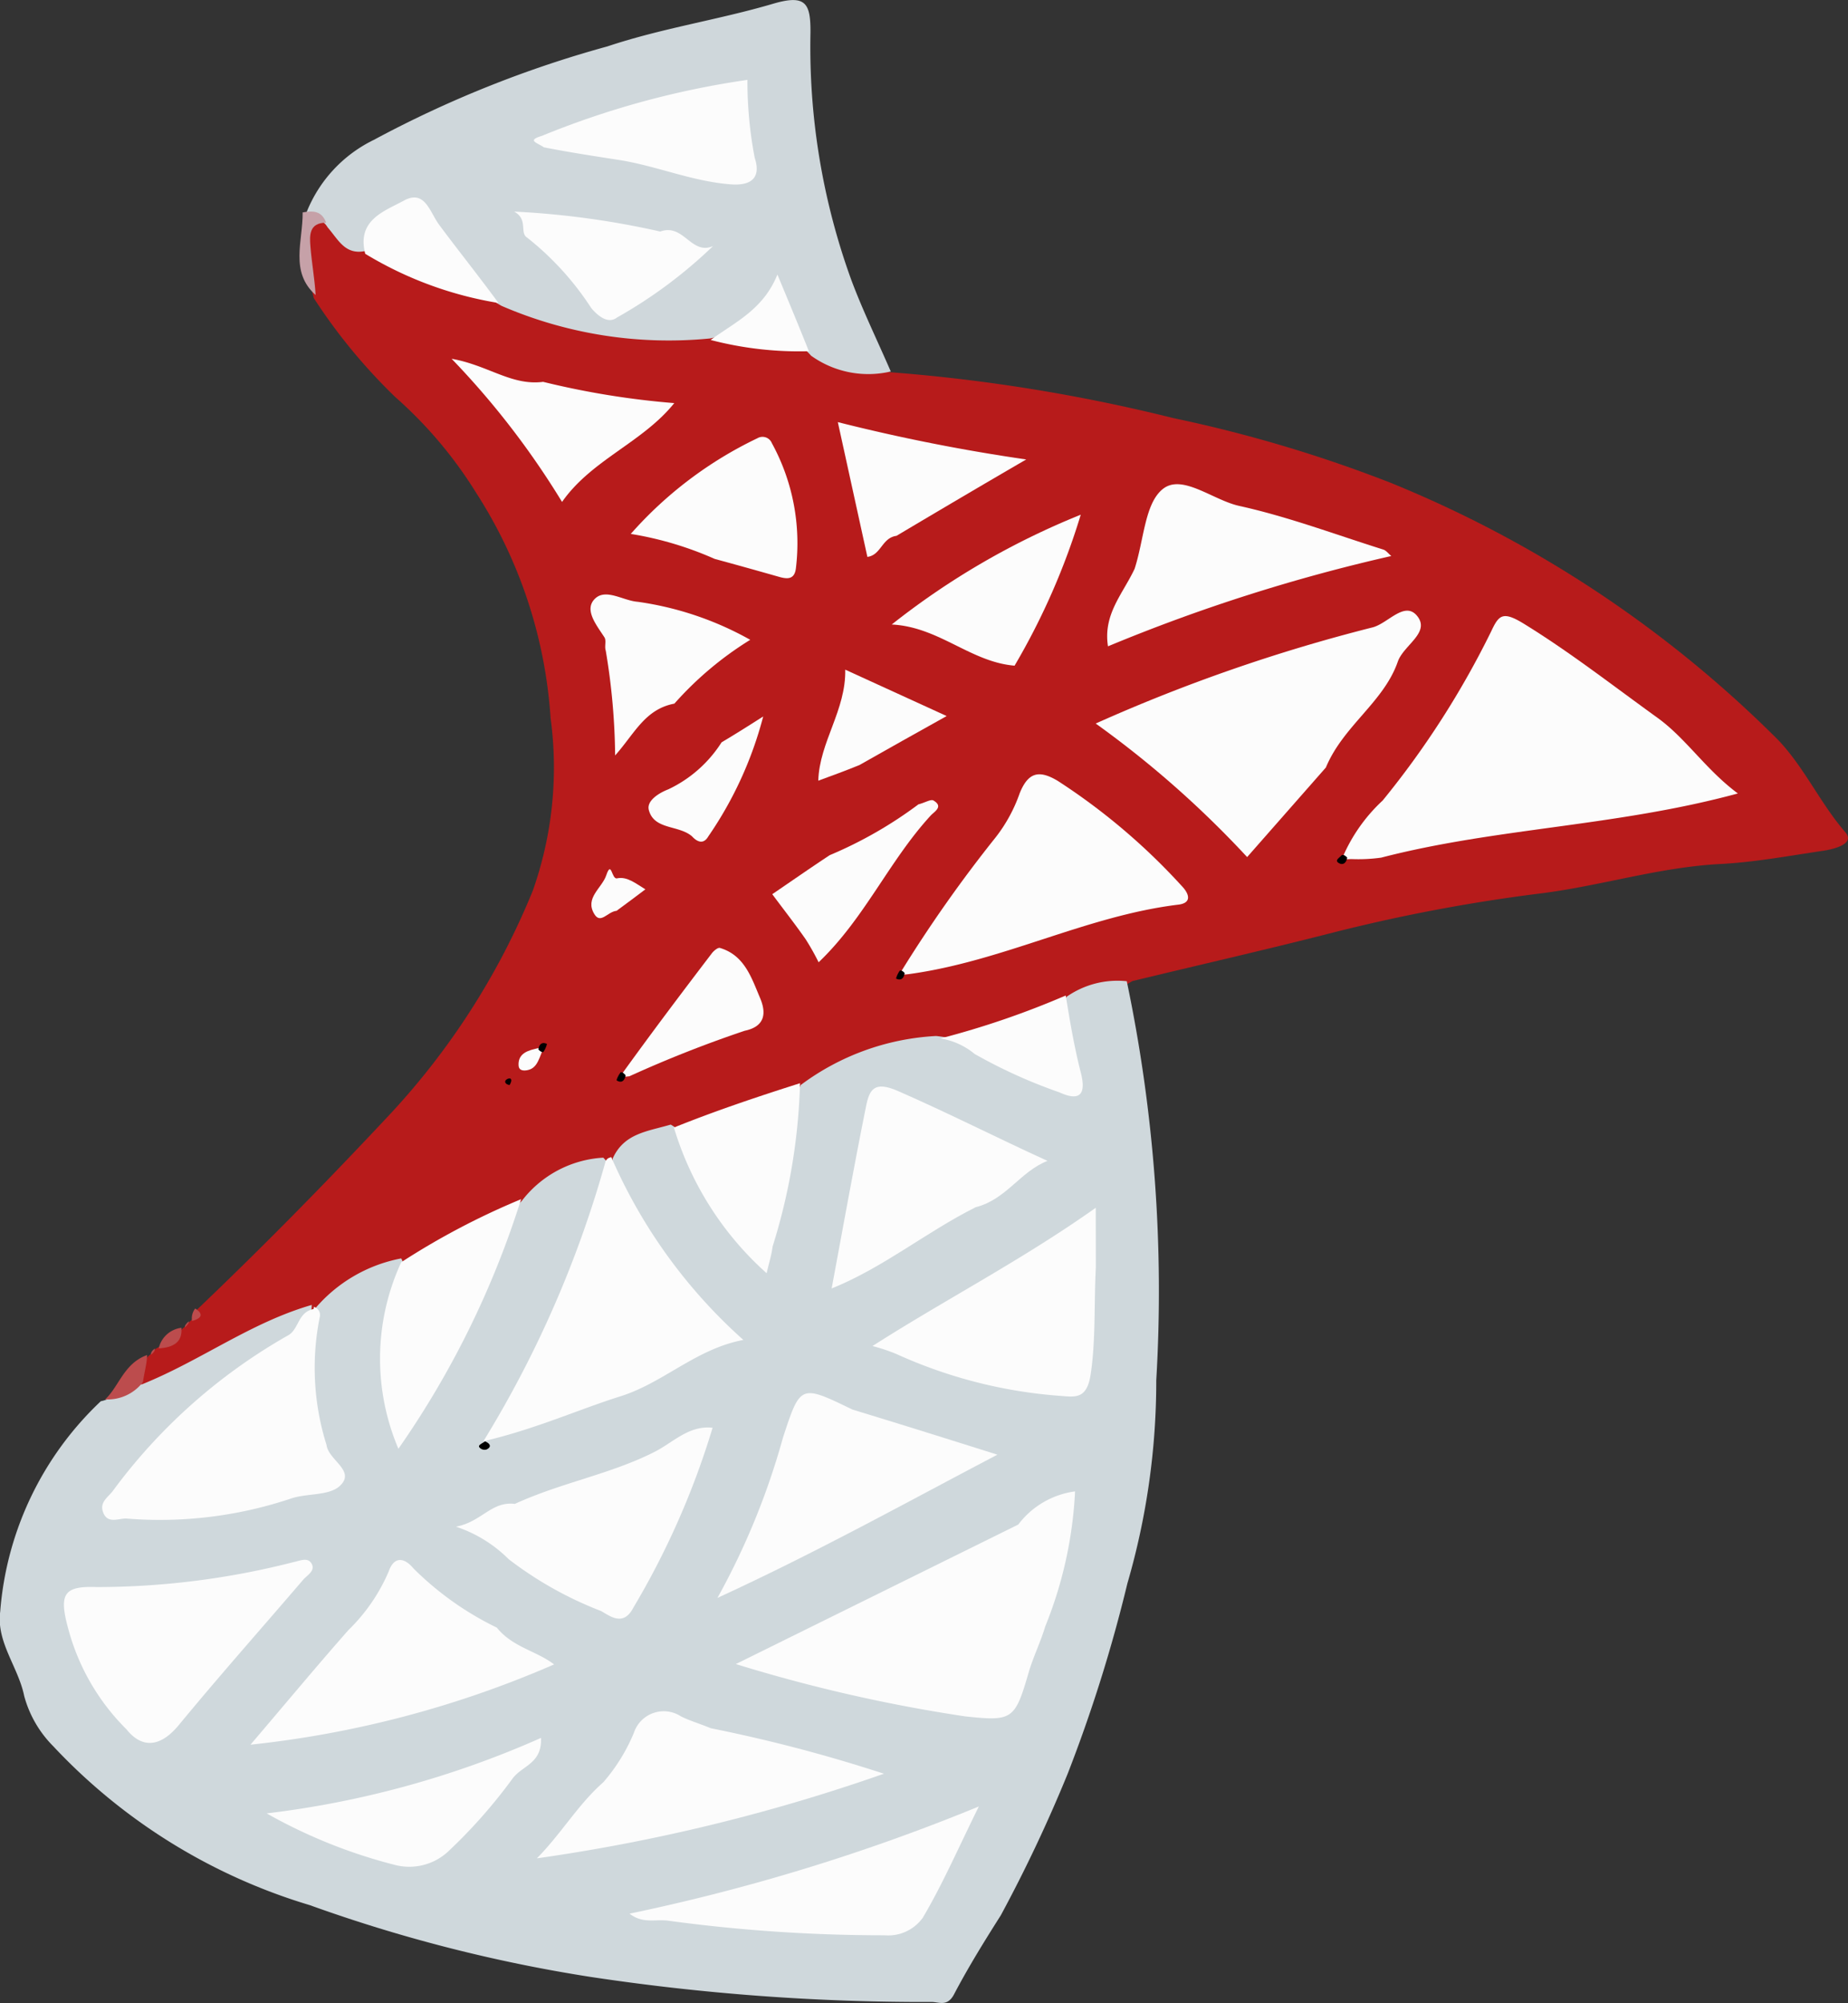 <?xml version="1.0" standalone="no"?>
<svg xmlns:xlink="http://www.w3.org/1999/xlink" xmlns="http://www.w3.org/2000/svg" width="26.945" height="29.188" viewBox="0 0 26.945 29.188"><rect x="0" y="0" width="26.945" height="29.188" fill="#333333" stroke="none"/><title>Microsoft SQL Server</title><g id="Image_153" data-name="Image 153" transform="translate(-33.007 -12.779)"><path id="Trac\xE9_87780" data-name="Trac\xE9 87780" d="M220.733,126.183c.957-.912,1.868-1.838,2.759-2.789a10.7,10.7,0,0,0,2.137-3.315,5.377,5.377,0,0,0,.26-2.516,6.891,6.891,0,0,0-1.088-3.287,6.217,6.217,0,0,0-1.174-1.389,8.192,8.192,0,0,1-1.191-1.445,4.09,4.09,0,0,1-.112-.792c.021-.147.013-.295.231-.346.271.019.376.257.619.334a18.674,18.674,0,0,0,1.969.778,13.871,13.871,0,0,0,2.238.488,3.927,3.927,0,0,0,.774,0,8.086,8.086,0,0,1,1.466.218c.4.192.82.179,1.206.4a24.906,24.906,0,0,1,4.14.669,19.948,19.948,0,0,1,3.17.943,17.094,17.094,0,0,1,5.658,3.755c.383.408.608.917.972,1.337.146.169-.162.246-.323.27-.5.074-1,.167-1.5.193-.894.046-1.747.321-2.631.43a24.806,24.806,0,0,0-3.07.583c-.941.24-1.888.455-2.871.693a3.127,3.127,0,0,1-.831.346,7.473,7.473,0,0,1-1.915.6,5.819,5.819,0,0,0-1.975.632,14.965,14.965,0,0,1-1.85.639,2.039,2.039,0,0,0-.939.424.6.6,0,0,1-.127.059,2.518,2.518,0,0,0-1.156.562c-.572.344-1.16.576-1.754.875a4.474,4.474,0,0,0-1.3.675.645.645,0,0,1-.125.065,5.234,5.234,0,0,0-1.358.64,2.3,2.3,0,0,1-1.068.419c-.293-.182-.081-.3.039-.46.026-.028.029-.023.026-.023a.76.76,0,0,0,.085-.085c.016-.019.016-.013.014-.015a1.24,1.24,0,0,0,.378-.281c.021-.024.022-.017.018-.016a.973.973,0,0,0,.088-.087c.016-.02.015-.012.011-.013A.255.255,0,0,0,220.733,126.183Z" transform="translate(-184.854 -94.32)" fill="#b71b1b"/><path id="Trac\xE9_87781" data-name="Trac\xE9 87781" d="M204.571,226.785a2.182,2.182,0,0,1,1.266-.743c.121.226.012.411-.029.6a3.509,3.509,0,0,0,.043,1.746,14.406,14.406,0,0,0,1.344-2.528,1.582,1.582,0,0,1,.4-.656,1.612,1.612,0,0,1,1.188-.63c.2.195.114.377.053.568a9.666,9.666,0,0,1-1.114,2.631,1.35,1.35,0,0,0-.233.625,11.188,11.188,0,0,0,2.042-.768c.287-.146.732-.227.8-.506s-.364-.458-.541-.713a3.1,3.1,0,0,1-.872-1.819c.165-.375.511-.4.848-.5a.937.937,0,0,1,.447.6,2.749,2.749,0,0,0,.821,1.14c.255-.77.359-1.549.626-2.315a3.616,3.616,0,0,1,1.977-.716,3.383,3.383,0,0,1,1.323.442c.163.059.339.232.5.106.135-.107.027-.31.006-.468a.9.9,0,0,1,.072-.651,1.294,1.294,0,0,1,.878-.227,21.983,21.983,0,0,1,.43,5.815,10.54,10.54,0,0,1-.421,2.96,21.581,21.581,0,0,1-.873,2.779,21.224,21.224,0,0,1-.972,2.056c-.241.38-.478.762-.686,1.159-.1.182-.224.1-.334.105a32.606,32.606,0,0,1-4.973-.367,22.178,22.178,0,0,1-4.083-1.044,8.442,8.442,0,0,1-3.743-2.318,1.645,1.645,0,0,1-.421-.729c-.085-.421-.409-.785-.35-1.23a4.712,4.712,0,0,1,1.467-3.066c.228-.043.351-.255.6-.246.859-.346,1.584-.9,2.475-1.157a.754.754,0,0,1-.474.688,9.708,9.708,0,0,0-1.96,1.724,1.038,1.038,0,0,0-.283.46,4.1,4.1,0,0,0,1.931-.1c.3-.074.694-.061.879-.274.212-.243-.116-.561-.145-.863A2.308,2.308,0,0,1,204.571,226.785Z" transform="translate(-166.98 -194.926)" fill="#cfd8dc"/><path id="Trac\xE9_87782" data-name="Trac\xE9 87782" d="M250.883,82.933a6.144,6.144,0,0,1-3.039-.475,2.413,2.413,0,0,1-.892-.877c-.412-.592-.512-.6-.97-.049a.931.931,0,0,1-.129.128c-.293.057-.387-.165-.546-.347-.078-.136-.208-.116-.31-.209a1.993,1.993,0,0,1,.985-1.065,16.282,16.282,0,0,1,3.406-1.362c.8-.267,1.619-.387,2.414-.621.482-.142.55-.006.546.429a9.942,9.942,0,0,0,.594,3.591c.165.443.374.87.577,1.338a1.432,1.432,0,0,1-1.162-.23,1.116,1.116,0,0,0-1.252-.3C251.042,82.9,250.979,82.913,250.883,82.933Z" transform="translate(-207.524 -65.222)" fill="#cfd7db"/><path id="Trac\xE9_87783" data-name="Trac\xE9 87783" d="M244.034,109.08c.161-.028.278-.02.343.15-.252,0-.242.187-.23.344.018.236.062.469.076.71C243.843,109.945,244.038,109.5,244.034,109.08Z" transform="translate(-206.614 -93.206)" fill="#c6a1a8"/><path id="Trac\xE9_87784" data-name="Trac\xE9 87784" d="M216,277.364a.648.648,0,0,1-.551.252c.2-.182.272-.525.612-.646C216.059,277.092,216.021,277.218,216,277.364Z" transform="translate(-180.909 -244.446)" fill="#bc4c4d"/><path id="Trac\xE9_87785" data-name="Trac\xE9 87785" d="M223.643,272.964c.017.2-.105.287-.331.3A.388.388,0,0,1,223.643,272.964Z" transform="translate(-187.991 -240.837)" fill="#bc4c4d"/><path id="Trac\xE9_87786" data-name="Trac\xE9 87786" d="M228.209,270.134c.124.079.1.141-.046.182A.236.236,0,0,1,228.209,270.134Z" transform="translate(-192.356 -238.288)" fill="#bc4c4d"/><path id="Trac\xE9_87787" data-name="Trac\xE9 87787" d="M227.213,272.009c.006.02-.014.049-.057.088C227.15,272.077,227.168,272.047,227.213,272.009Z" transform="translate(-191.452 -239.977)" fill="#bc4c4d"/><path id="Trac\xE9_87788" data-name="Trac\xE9 87788" d="M222.236,276.011c.009.023-.009.053-.052.09C222.175,276.077,222.192,276.047,222.236,276.011Z" transform="translate(-186.973 -243.582)" fill="#bc4c4d"/><path id="Trac\xE9_87789" data-name="Trac\xE9 87789" d="M397.266,171.97a2.44,2.44,0,0,1,.583-.825,12.851,12.851,0,0,0,1.58-2.46c.113-.24.166-.308.479-.116.681.419,1.307.909,1.952,1.373.414.3.7.752,1.168,1.1-1.771.481-3.522.5-5.2.935a2.416,2.416,0,0,1-.437.021C397.319,172,397.289,172.009,397.266,171.97Z" transform="translate(-344.682 -146.701)" fill="#fcfcfc"/><path id="Trac\xE9_87790" data-name="Trac\xE9 87790" d="M364.331,169.983l-1.148,1.305a14.635,14.635,0,0,0-2.208-1.946,24.641,24.641,0,0,1,4.033-1.4c.228-.055.475-.4.659-.161s-.2.418-.286.656C365.176,169.031,364.585,169.373,364.331,169.983Z" transform="translate(-311.992 -146.02)" fill="#fcfcfc"/><path id="Trac\xE9_87791" data-name="Trac\xE9 87791" d="M272.911,247.912a7.639,7.639,0,0,0,1.926,2.664c-.691.13-1.164.624-1.791.821s-1.215.47-2,.656a16.011,16.011,0,0,0,1.782-4.08C272.851,247.93,272.868,247.925,272.911,247.912Z" transform="translate(-230.991 -218.272)" fill="#fcfcfc"/><path id="Trac\xE9_87792" data-name="Trac\xE9 87792" d="M332.286,194.585a19.772,19.772,0,0,1,1.391-1.975,2.246,2.246,0,0,0,.348-.64c.122-.3.277-.347.557-.178a9.227,9.227,0,0,1,1.8,1.524c.123.126.151.254-.043.278-1.344.163-2.556.826-3.934,1.013C332.333,194.615,332.3,194.621,332.286,194.585Z" transform="translate(-286.15 -167.633)" fill="#fcfcfc"/><path id="Trac\xE9_87793" data-name="Trac\xE9 87793" d="M363.035,150.339c.138-.424.147-.951.411-1.163.283-.227.73.161,1.115.246.711.157,1.4.416,2.1.636.042.013.073.058.117.094a25.369,25.369,0,0,0-4.131,1.316C362.574,151,362.861,150.709,363.035,150.339Z" transform="translate(-313.485 -129.271)" fill="#fcfcfc"/><path id="Trac\xE9_87794" data-name="Trac\xE9 87794" d="M257.891,254.085a13.339,13.339,0,0,1-1.789,3.637,3.352,3.352,0,0,1,.041-2.718A10.82,10.82,0,0,1,257.891,254.085Z" transform="translate(-217.286 -223.832)" fill="#fcfcfc"/><path id="Trac\xE9_87795" data-name="Trac\xE9 87795" d="M300.814,237.053a8.7,8.7,0,0,1-.4,2.38c-.014.119-.052.235-.087.389a4.635,4.635,0,0,1-1.352-2.123C299.572,237.459,300.174,237.256,300.814,237.053Z" transform="translate(-256.142 -208.49)" fill="#fcfcfc"/><path id="Trac\xE9_87796" data-name="Trac\xE9 87796" d="M293.889,143.918a4.961,4.961,0,0,0-1.223-.364,5.788,5.788,0,0,1,1.848-1.395.147.147,0,0,1,.209.072,3.035,3.035,0,0,1,.35,1.83c-.023.168-.138.15-.257.115C294.52,144.092,294.224,144.009,293.889,143.918Z" transform="translate(-250.462 -122.995)" fill="#fcfcfc"/><path id="Trac\xE9_87797" data-name="Trac\xE9 87797" d="M332.794,155.789c-.644-.054-1.1-.565-1.791-.6a11.133,11.133,0,0,1,2.756-1.6A10.111,10.111,0,0,1,332.794,155.789Z" transform="translate(-284.994 -133.31)" fill="#fcfcfc"/><path id="Trac\xE9_87798" data-name="Trac\xE9 87798" d="M288,166.929c-.43.081-.581.438-.864.755a9.644,9.644,0,0,0-.137-1.528c-.021-.06.012-.145-.019-.193-.114-.177-.3-.4-.141-.56s.412.026.626.042a4.675,4.675,0,0,1,1.641.554A4.946,4.946,0,0,0,288,166.929Z" transform="translate(-245.16 -143.897)" fill="#fcfcfc"/><path id="Trac\xE9_87799" data-name="Trac\xE9 87799" d="M267.681,131.031a12.09,12.09,0,0,0,1.912.31c-.462.575-1.206.825-1.636,1.44a11.962,11.962,0,0,0-1.61-2.086C266.88,130.789,267.22,131.091,267.681,131.031Z" transform="translate(-226.755 -112.688)" fill="#fcfcfc"/><path id="Trac\xE9_87800" data-name="Trac\xE9 87800" d="M323.939,141.639c-.214.029-.222.28-.424.307l-.431-1.964a27.018,27.018,0,0,0,2.747.544C325.187,140.9,324.577,141.26,323.939,141.639Z" transform="translate(-277.861 -121.052)" fill="#fcfcfc"/><path id="Trac\xE9_87801" data-name="Trac\xE9 87801" d="M315.592,195.558c.1-.026.181-.079.22-.056.151.089.011.162-.041.219-.606.659-.964,1.5-1.634,2.138a3.609,3.609,0,0,0-.19-.337c-.156-.223-.324-.437-.486-.655.279-.19.556-.383.838-.569A6.108,6.108,0,0,0,315.592,195.558Z" transform="translate(-269.194 -171.058)" fill="#fcfcfc"/><path id="Trac\xE9_87802" data-name="Trac\xE9 87802" d="M291.315,219.026c.445-.617.879-1.192,1.317-1.766.028-.036.088-.086.117-.077.362.107.462.441.587.733.084.2.086.409-.226.474a17.533,17.533,0,0,0-1.681.663C291.362,219.061,291.333,219.064,291.315,219.026Z" transform="translate(-249.245 -190.591)" fill="#fcfcfc"/><path id="Trac\xE9_87803" data-name="Trac\xE9 87803" d="M340.005,224.181c.061.373.124.75.22,1.124.062.241.045.451-.31.288a7.508,7.508,0,0,1-1.238-.56,1.031,1.031,0,0,0-.5-.226A12.575,12.575,0,0,0,340.005,224.181Z" transform="translate(-291.459 -196.896)" fill="#fcfcfc"/><path id="Trac\xE9_87804" data-name="Trac\xE9 87804" d="M253.438,107.8c-.126-.494.28-.62.564-.775.306-.167.377.167.513.351.278.375.571.738.866,1.141A5.419,5.419,0,0,1,253.438,107.8Z" transform="translate(-215.106 -91.323)" fill="#fcfcfc"/><path id="Trac\xE9_87805" data-name="Trac\xE9 87805" d="M320.805,177.716c-.213.087-.394.152-.6.228.017-.564.405-1.025.393-1.618l1.479.676C321.629,177.252,321.233,177.473,320.805,177.716Z" transform="translate(-275.267 -153.789)" fill="#fcfcfc"/><path id="Trac\xE9_87806" data-name="Trac\xE9 87806" d="M296.332,183.581c.209-.124.384-.235.607-.377a5.535,5.535,0,0,1-.8,1.747c-.087.151-.2.041-.238,0-.193-.168-.554-.091-.63-.385-.034-.132.142-.245.284-.3A1.863,1.863,0,0,0,296.332,183.581Z" transform="translate(-252.804 -159.985)" fill="#fcfcfc"/><path id="Trac\xE9_87807" data-name="Trac\xE9 87807" d="M304.407,119.263c.34-.252.767-.438.973-.954.177.426.314.754.459,1.118A5.107,5.107,0,0,1,304.407,119.263Z" transform="translate(-261.038 -101.53)" fill="#fcfcfc"/><path id="Trac\xE9_87808" data-name="Trac\xE9 87808" d="M287.238,206.243c-.132.012-.232.2-.324.048-.144-.235.11-.378.173-.564.078-.231.077.06.157.043.147-.031.269.072.414.16C287.52,206.034,287.394,206.129,287.238,206.243Z" transform="translate(-245.241 -180.192)" fill="#fcfcfc"/><path id="Trac\xE9_87809" data-name="Trac\xE9 87809" d="M276.534,231.9c-.064.158-.093.291-.263.3-.072,0-.087-.037-.089-.079-.005-.135.081-.2.237-.235C276.484,231.868,276.514,231.861,276.534,231.9Z" transform="translate(-235.614 -203.822)" fill="#fcfcfc"/><path id="Trac\xE9_87810" data-name="Trac\xE9 87810" d="M290.724,235.481c-.015.086-.064.116-.13.075-.008-.005.02-.07.056-.118C290.675,235.426,290.709,235.462,290.724,235.481Z" transform="translate(-248.595 -207.033)"/><path id="Trac\xE9_87811" data-name="Trac\xE9 87811" d="M274.281,236.451c-.07-.011-.086-.062-.033-.088S274.33,236.37,274.281,236.451Z" transform="translate(-233.844 -207.861)"/><path id="Trac\xE9_87812" data-name="Trac\xE9 87812" d="M279.094,231.259c.012-.083.058-.112.125-.08a.356.356,0,0,1-.051.115C279.148,231.309,279.111,231.278,279.094,231.259Z" transform="translate(-238.237 -203.188)"/><path id="Trac\xE9_87813" data-name="Trac\xE9 87813" d="M331.76,220.535c-.012.084-.058.113-.125.08a.363.363,0,0,1,.054-.114C331.71,220.486,331.745,220.517,331.76,220.535Z" transform="translate(-285.563 -193.577)"/><path id="Trac\xE9_87814" data-name="Trac\xE9 87814" d="M396.573,203.582c-.012.084-.067.117-.126.078s.007-.069.048-.115C396.529,203.541,396.542,203.552,396.573,203.582Z" transform="translate(-343.923 -178.307)"/><path id="Trac\xE9_87815" data-name="Trac\xE9 87815" d="M312.208,297.473a1.244,1.244,0,0,1,.828-.483,6,6,0,0,1-.434,1.966c-.068.228-.176.445-.243.674-.2.69-.237.712-.928.638a22.7,22.7,0,0,1-3.341-.762Z" transform="translate(-264.354 -262.479)" fill="#fcfcfc"/><path id="Trac\xE9_87816" data-name="Trac\xE9 87816" d="M218.074,269.86a.124.124,0,0,1,.088.156,3.741,3.741,0,0,0,.1,1.857c.028.225.435.377.191.6-.164.147-.489.1-.724.186a6.022,6.022,0,0,1-2.392.286c-.114,0-.275.084-.336-.1-.044-.135.066-.205.138-.292a8.183,8.183,0,0,1,2.554-2.272c.168-.084.145-.341.379-.388C218.084,269.853,218.074,269.855,218.074,269.86Z" transform="translate(-180.494 -238.039)" fill="#fcfcfc"/><path id="Trac\xE9_87817" data-name="Trac\xE9 87817" d="M209.447,308.026c-.136-.5-.064-.618.417-.6a11.6,11.6,0,0,0,2.872-.364c.1-.021.2-.072.258.017.067.108-.059.171-.12.241-.605.706-1.222,1.4-1.814,2.118-.254.307-.523.358-.762.061A3.24,3.24,0,0,1,209.447,308.026Z" transform="translate(-175.447 -271.521)" fill="#fcfcfc"/><path id="Trac\xE9_87818" data-name="Trac\xE9 87818" d="M240.384,308.07c.231.287.577.338.835.536a15.051,15.051,0,0,1-4.427,1.17c.507-.594.96-1.139,1.428-1.67a2.634,2.634,0,0,0,.588-.856c.073-.209.216-.217.363-.04A4.5,4.5,0,0,0,240.384,308.07Z" transform="translate(-200.133 -271.574)" fill="#fcfcfc"/><path id="Trac\xE9_87819" data-name="Trac\xE9 87819" d="M281.412,329.522a22.12,22.12,0,0,1,2.524.663,26.538,26.538,0,0,1-5.06,1.233c.366-.372.6-.785.969-1.109a2.648,2.648,0,0,0,.445-.719.459.459,0,0,1,.685-.242C281.1,329.412,281.242,329.452,281.412,329.522Z" transform="translate(-238.041 -291.56)" fill="#fcfcfc"/><path id="Trac\xE9_87820" data-name="Trac\xE9 87820" d="M307.366,282.8c.728.222,1.417.438,2.115.658-1.316.689-2.617,1.414-4.082,2.087a10.674,10.674,0,0,0,.955-2.335C306.609,282.433,306.607,282.432,307.366,282.8Z" transform="translate(-261.931 -249.482)" fill="#fcfcfc"/><path id="Trac\xE9_87821" data-name="Trac\xE9 87821" d="M331.443,256.227c-.028.549,0,1.048-.075,1.554-.055.368-.224.333-.445.316a7.006,7.006,0,0,1-2.388-.61,2.615,2.615,0,0,0-.349-.116c1.066-.681,2.169-1.246,3.256-2.015Z" transform="translate(-282.458 -224.978)" fill="#fcfcfc"/><path id="Trac\xE9_87822" data-name="Trac\xE9 87822" d="M267.839,288.71c.686-.314,1.4-.433,2.041-.76.267-.136.5-.389.842-.349a11.767,11.767,0,0,1-1.157,2.624c-.149.286-.354.107-.472.045a5.378,5.378,0,0,1-1.344-.754,1.963,1.963,0,0,0-.769-.474C267.354,288.973,267.495,288.669,267.839,288.71Z" transform="translate(-227.325 -254.017)" fill="#fcfcfc"/><path id="Trac\xE9_87823" data-name="Trac\xE9 87823" d="M324.285,239.313c-.73.366-1.338.876-2.1,1.184.169-.909.325-1.779.5-2.647.05-.256.123-.38.465-.231.727.317,1.432.677,2.182,1.019C324.934,238.793,324.732,239.2,324.285,239.313Z" transform="translate(-277.052 -208.943)" fill="#fcfcfc"/><path id="Trac\xE9_87824" data-name="Trac\xE9 87824" d="M293.025,344.894c-.194-.016-.36.043-.545-.1a28.924,28.924,0,0,0,5.093-1.562c-.31.628-.534,1.145-.819,1.624a.622.622,0,0,1-.557.253A23.322,23.322,0,0,1,293.025,344.894Z" transform="translate(-250.294 -304.13)" fill="#fcfcfc"/><path id="Trac\xE9_87825" data-name="Trac\xE9 87825" d="M242.744,333.781a7.657,7.657,0,0,1-.943,1.064.834.834,0,0,1-.778.184,7.613,7.613,0,0,1-1.859-.748,13.9,13.9,0,0,0,4-1.1C243.181,333.563,242.882,333.583,242.744,333.781Z" transform="translate(-202.269 -295.078)" fill="#fcfcfc"/><path id="Trac\xE9_87826" data-name="Trac\xE9 87826" d="M270.453,289.644c.088.037.092.087.02.119a.1.1,0,0,1-.08-.012C270.326,289.705,270.394,289.686,270.453,289.644Z" transform="translate(-230.374 -255.862)"/><path id="Trac\xE9_87827" data-name="Trac\xE9 87827" d="M278.573,90.714c-.1-.069-.254-.1-.033-.166a12.661,12.661,0,0,1,3-.817,5.914,5.914,0,0,0,.106,1.135c.09.272-.026.413-.354.387-.565-.044-1.084-.272-1.637-.357C279.308,90.842,278.957,90.789,278.573,90.714Z" transform="translate(-237.635 -75.788)" fill="#fcfcfc"/><path id="Trac\xE9_87828" data-name="Trac\xE9 87828" d="M277.693,109.328c.343-.124.45.35.769.212a6.888,6.888,0,0,1-1.4,1.041c-.141.108-.3-.049-.375-.138a4.264,4.264,0,0,0-.933-1.025c-.118-.071.019-.267-.192-.381A12.429,12.429,0,0,1,277.693,109.328Z" transform="translate(-235.059 -93.175)" fill="#fcfcfc"/></g></svg>